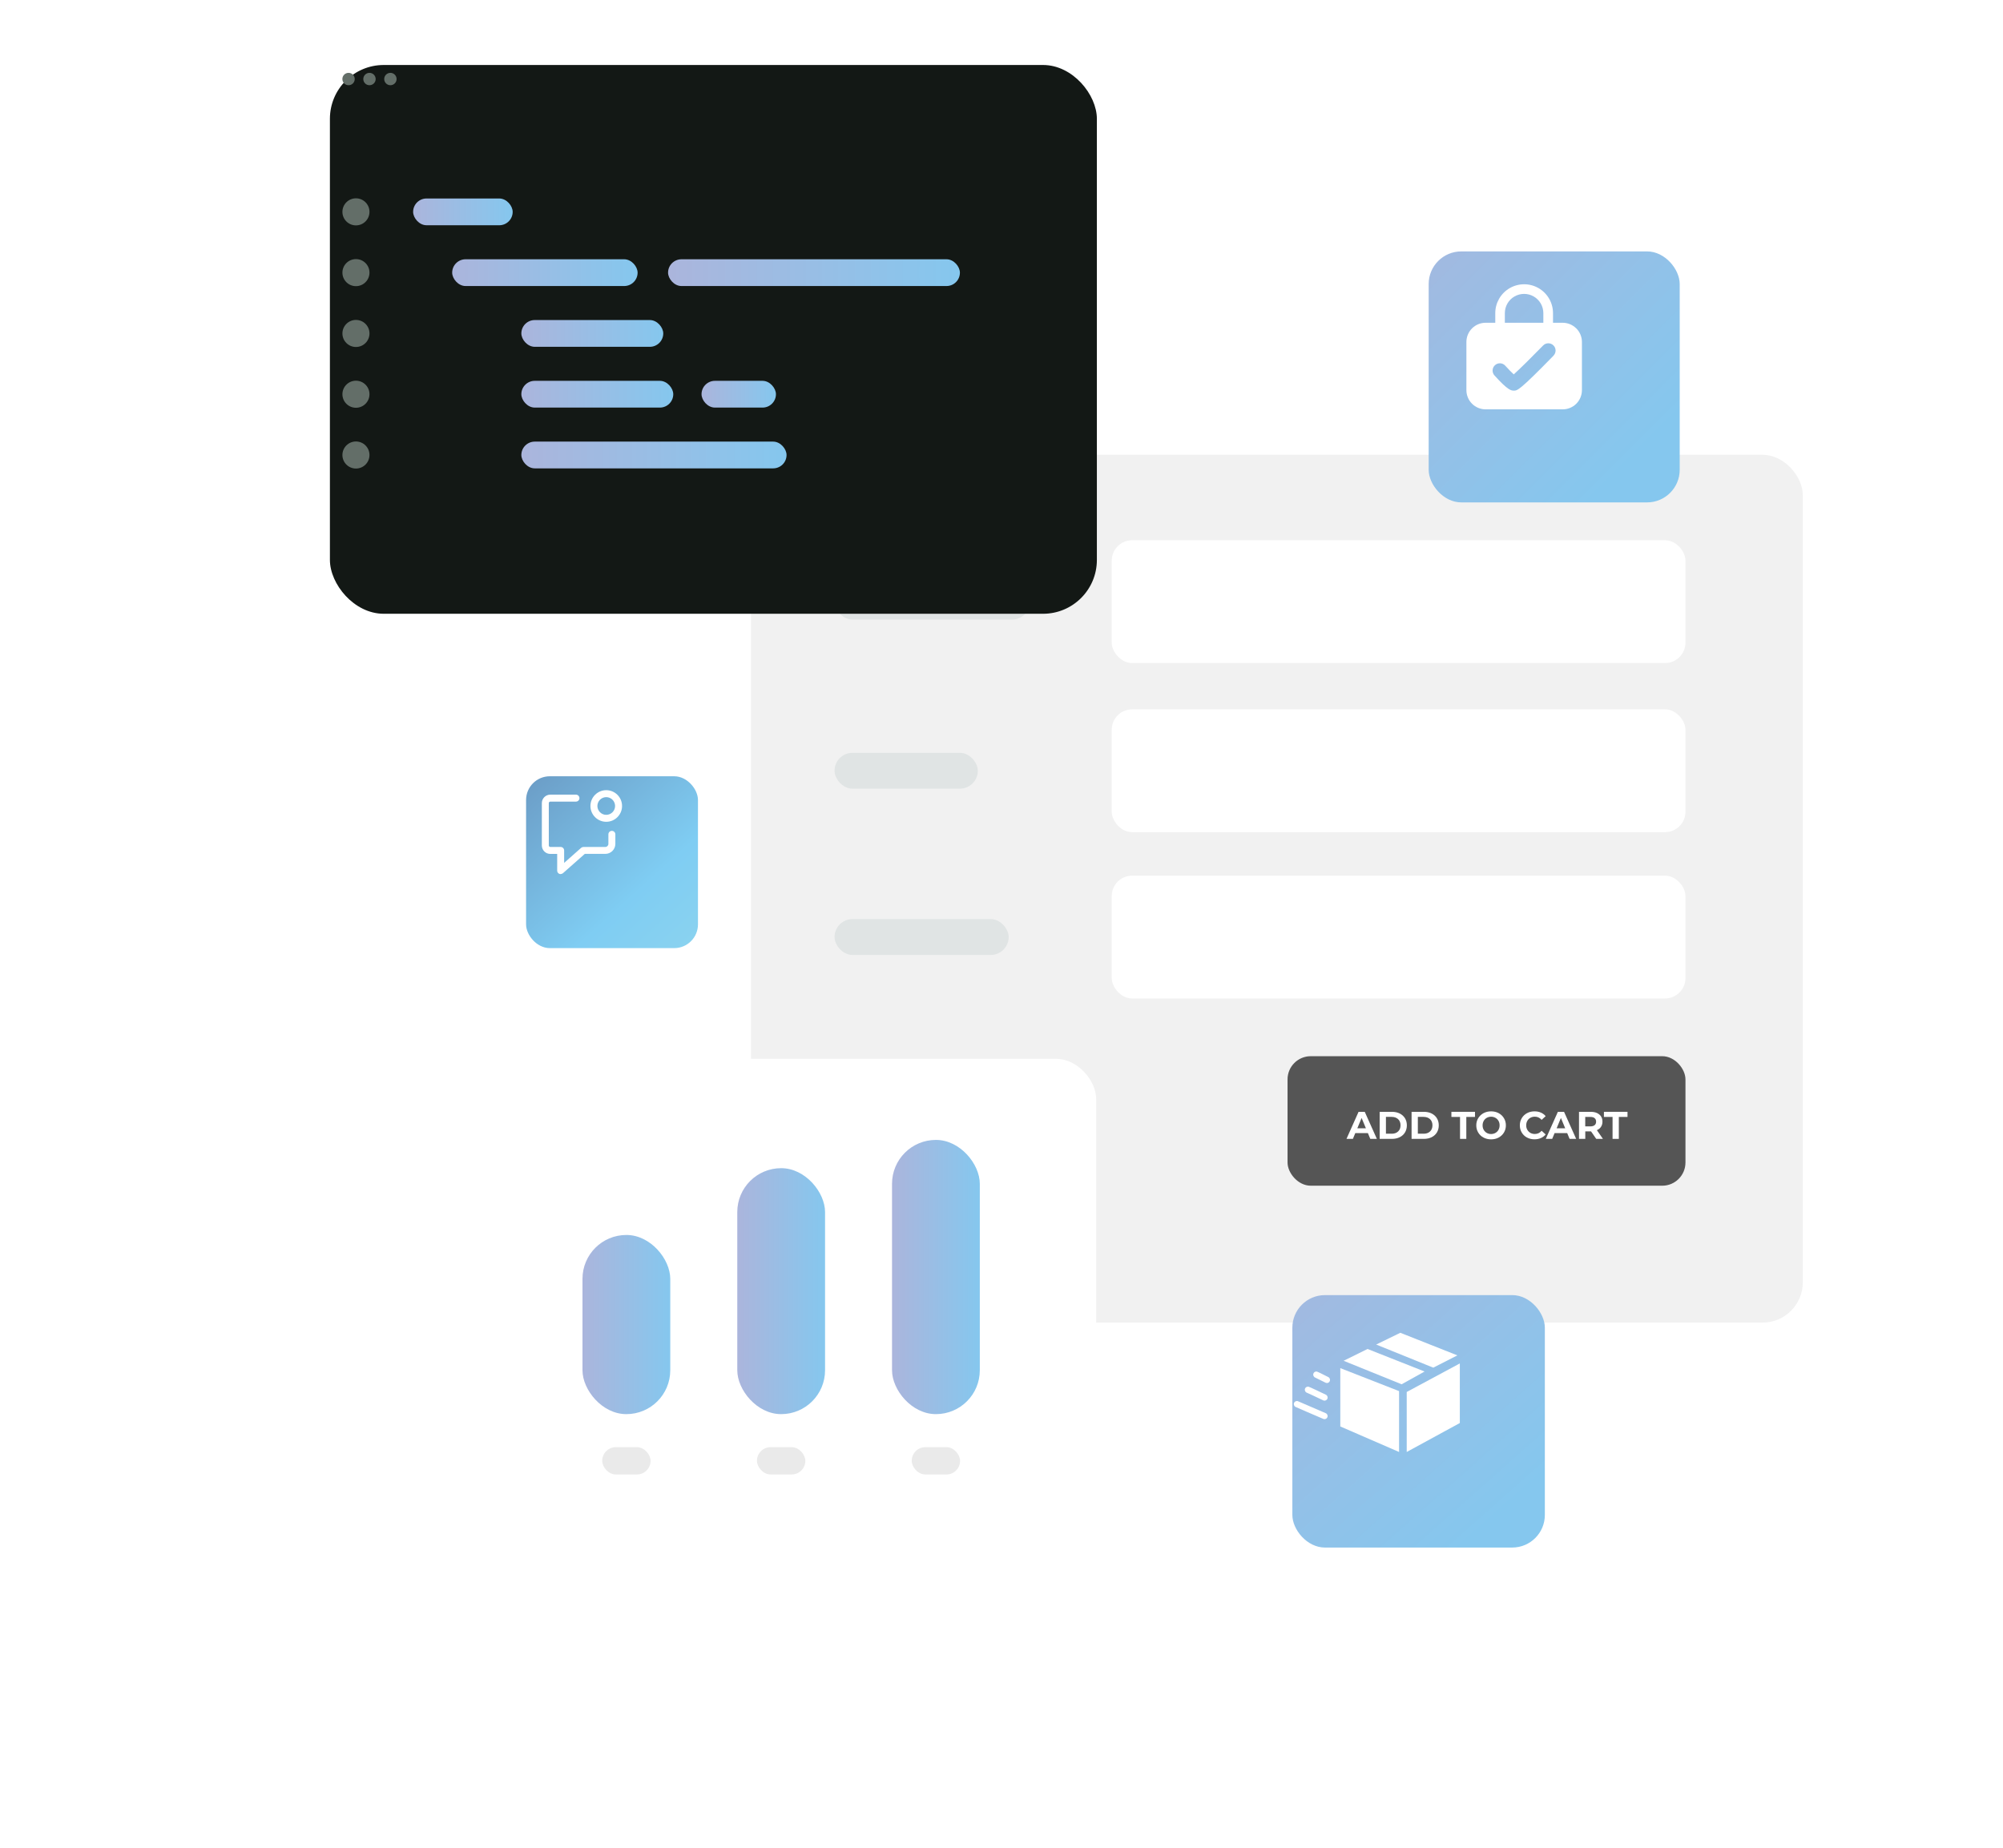 <?xml version="1.0" encoding="UTF-8"?><svg id="Layer_1" xmlns="http://www.w3.org/2000/svg" xmlns:xlink="http://www.w3.org/1999/xlink" viewBox="50 0 466.22 430.26"><defs><style>.cls-1{fill:#555;}.cls-2{fill:#636e68;}.cls-3,.cls-4{fill:#fff;}.cls-5{fill:url(#linear-gradient-3);filter:url(#drop-shadow-5);}.cls-6{fill:url(#linear-gradient-6);}.cls-7{fill:url(#linear-gradient-2);filter:url(#drop-shadow-4);}.cls-8{fill:url(#linear-gradient-11);}.cls-9{fill:url(#linear-gradient-10);}.cls-4{filter:url(#drop-shadow-2);}.cls-10{fill:#e0e4e4;}.cls-11{fill:#eaeaea;}.cls-12{fill:url(#linear-gradient-5);}.cls-13{fill:#131815;filter:url(#drop-shadow-6);}.cls-14{fill:url(#linear-gradient-7);}.cls-15{fill:url(#linear-gradient-9);}.cls-16{fill:#f1f1f1;filter:url(#drop-shadow-1);}.cls-17{fill:url(#linear-gradient);filter:url(#drop-shadow-3);}.cls-18{fill:url(#linear-gradient-4);}.cls-19{fill:url(#linear-gradient-8);}.cls-20{fill:url(#linear-gradient-12);}.cls-21{fill:url(#linear-gradient-13);}</style><filter id="drop-shadow-1" filterUnits="userSpaceOnUse"><feOffset dx="3.4" dy="3.4"/><feGaussianBlur result="blur" stdDeviation="6.44"/><feFlood flood-color="#5c5c5c" flood-opacity=".3"/><feComposite in2="blur" operator="in"/><feComposite in="SourceGraphic"/></filter><filter id="drop-shadow-2" filterUnits="userSpaceOnUse"><feOffset dx="3.4" dy="3.4"/><feGaussianBlur result="blur-2" stdDeviation="6.44"/><feFlood flood-color="#5c5c5c" flood-opacity=".3"/><feComposite in2="blur-2" operator="in"/><feComposite in="SourceGraphic"/></filter><linearGradient id="linear-gradient" x1="360.87" y1="36.85" x2="423.64" y2="99.62" gradientUnits="userSpaceOnUse"><stop offset="0" stop-color="#abb5dc"/><stop offset="1" stop-color="#85c7ee"/></linearGradient><filter id="drop-shadow-3" filterUnits="userSpaceOnUse"><feOffset dx="7" dy="7"/><feGaussianBlur result="blur-3" stdDeviation="5"/><feFlood flood-color="#231f20" flood-opacity=".2"/><feComposite in2="blur-3" operator="in"/><feComposite in="SourceGraphic"/></filter><linearGradient id="linear-gradient-2" x1="331.3" y1="276.64" x2="392.33" y2="345.48" xlink:href="#linear-gradient"/><filter id="drop-shadow-4" filterUnits="userSpaceOnUse"><feOffset dx="7" dy="7"/><feGaussianBlur result="blur-4" stdDeviation="5"/><feFlood flood-color="#231f20" flood-opacity=".2"/><feComposite in2="blur-4" operator="in"/><feComposite in="SourceGraphic"/></filter><linearGradient id="linear-gradient-3" x1="156.28" y1="161.67" x2="221.7" y2="233.55" gradientUnits="userSpaceOnUse"><stop offset="0" stop-color="#6388b3"/><stop offset=".54" stop-color="#7fcdf3"/><stop offset="1" stop-color="#9adaea"/></linearGradient><filter id="drop-shadow-5" filterUnits="userSpaceOnUse"><feOffset dx="7" dy="7"/><feGaussianBlur result="blur-5" stdDeviation="5"/><feFlood flood-color="#231f20" flood-opacity=".2"/><feComposite in2="blur-5" operator="in"/><feComposite in="SourceGraphic"/></filter><linearGradient id="linear-gradient-4" x1="185.58" y1="308.37" x2="206.01" y2="308.37" xlink:href="#linear-gradient"/><linearGradient id="linear-gradient-5" x1="257.63" y1="297.3" x2="278.06" y2="297.3" xlink:href="#linear-gradient"/><linearGradient id="linear-gradient-6" x1="221.61" y1="300.59" x2="242.04" y2="300.59" xlink:href="#linear-gradient"/><filter id="drop-shadow-6" filterUnits="userSpaceOnUse"><feOffset dx="7" dy="7"/><feGaussianBlur result="blur-6" stdDeviation="5"/><feFlood flood-color="#231f20" flood-opacity=".2"/><feComposite in2="blur-6" operator="in"/><feComposite in="SourceGraphic"/></filter><linearGradient id="linear-gradient-7" x1="146.16" y1="49.32" x2="169.33" y2="49.32" xlink:href="#linear-gradient"/><linearGradient id="linear-gradient-8" x1="155.25" y1="63.47" x2="198.41" y2="63.47" xlink:href="#linear-gradient"/><linearGradient id="linear-gradient-9" x1="171.35" y1="77.63" x2="204.38" y2="77.63" xlink:href="#linear-gradient"/><linearGradient id="linear-gradient-10" x1="171.35" y1="91.78" x2="206.71" y2="91.78" xlink:href="#linear-gradient"/><linearGradient id="linear-gradient-11" x1="171.35" y1="105.93" x2="233.08" y2="105.93" xlink:href="#linear-gradient"/><linearGradient id="linear-gradient-12" x1="213.29" y1="91.78" x2="230.61" y2="91.78" xlink:href="#linear-gradient"/><linearGradient id="linear-gradient-13" x1="205.5" y1="63.47" x2="273.43" y2="63.47" xlink:href="#linear-gradient"/></defs><rect class="cls-16" x="221.41" y="102.48" width="244.81" height="202.03" rx="9.37" ry="9.37"/><rect class="cls-1" x="349.69" y="245.89" width="92.62" height="30.15" rx="5.4" ry="5.4"/><path class="cls-3" d="m368.39,263.79h-2.93l-.56,1.35h-1.49l2.81-6.3h1.44l2.82,6.3h-1.53l-.56-1.35Zm-.46-1.11l-1-2.41-1,2.41h2Z"/><path class="cls-3" d="m371.13,258.84h2.86c.68,0,1.29.13,1.81.39.52.26.93.63,1.22,1.1.29.47.44,1.03.44,1.66s-.15,1.18-.44,1.66c-.29.47-.7.84-1.22,1.1-.53.26-1.13.39-1.81.39h-2.86v-6.3Zm2.79,5.1c.63,0,1.13-.17,1.51-.53.37-.35.56-.83.56-1.43s-.19-1.08-.56-1.43c-.38-.35-.88-.53-1.51-.53h-1.33v3.91h1.33Z"/><path class="cls-3" d="m378.56,258.84h2.86c.68,0,1.29.13,1.81.39.52.26.93.63,1.22,1.1.29.47.44,1.03.44,1.66s-.15,1.18-.44,1.66c-.29.47-.7.84-1.22,1.1-.53.26-1.13.39-1.81.39h-2.86v-6.3Zm2.79,5.1c.63,0,1.13-.17,1.51-.53.37-.35.56-.83.56-1.43s-.19-1.08-.56-1.43c-.38-.35-.88-.53-1.51-.53h-1.33v3.91h1.33Z"/><path class="cls-3" d="m389.85,260.03h-2.02v-1.19h5.49v1.19h-2.02v5.11h-1.46v-5.11Z"/><path class="cls-3" d="m395.3,264.83c-.52-.28-.94-.67-1.23-1.17-.3-.5-.45-1.05-.45-1.67s.15-1.17.45-1.67c.3-.5.71-.88,1.23-1.17.53-.28,1.11-.42,1.77-.42s1.24.14,1.76.42c.52.28.93.67,1.23,1.17s.45,1.05.45,1.67-.15,1.17-.45,1.67-.71.88-1.23,1.17c-.52.28-1.11.42-1.76.42s-1.24-.14-1.77-.42Zm2.78-1.08c.3-.17.54-.41.71-.72.17-.31.26-.65.26-1.04s-.08-.74-.26-1.04c-.17-.31-.41-.54-.71-.71s-.64-.26-1.01-.26-.71.09-1.01.26-.54.41-.71.71c-.17.31-.26.65-.26,1.04s.08.74.26,1.04c.17.31.41.54.71.72s.64.26,1.01.26.71-.09,1.01-.26Z"/><path class="cls-3" d="m405.43,264.83c-.52-.28-.93-.67-1.22-1.16-.3-.5-.45-1.05-.45-1.68s.15-1.18.45-1.68c.3-.5.7-.88,1.22-1.16.52-.28,1.1-.42,1.75-.42.55,0,1.04.1,1.48.29.44.19.81.47,1.11.83l-.94.86c-.43-.49-.95-.74-1.58-.74-.39,0-.74.09-1.04.26-.31.17-.54.41-.71.71-.17.31-.26.65-.26,1.04s.08.74.26,1.04c.17.31.41.54.71.72.31.17.65.26,1.04.26.63,0,1.16-.25,1.58-.75l.94.86c-.3.37-.67.64-1.12.84-.44.19-.94.29-1.49.29-.64,0-1.22-.14-1.74-.42Z"/><path class="cls-3" d="m414.78,263.79h-2.93l-.56,1.35h-1.49l2.81-6.3h1.44l2.82,6.3h-1.53l-.56-1.35Zm-.46-1.11l-1-2.41-1,2.41h2Z"/><path class="cls-3" d="m421.54,265.14l-1.21-1.75h-1.34v1.75h-1.46v-6.3h2.73c.56,0,1.04.09,1.45.28.41.19.73.45.95.79.22.34.33.75.33,1.21s-.11.87-.34,1.21c-.22.34-.54.6-.96.78l1.41,2.03h-1.57Zm-.37-4.83c-.23-.19-.56-.28-1-.28h-1.19v2.2h1.19c.44,0,.77-.1,1-.29.23-.19.34-.46.34-.81s-.11-.63-.34-.81Z"/><path class="cls-3" d="m425.35,260.03h-2.02v-1.19h5.49v1.19h-2.02v5.11h-1.46v-5.11Z"/><rect class="cls-3" x="308.77" y="203.86" width="133.54" height="28.59" rx="4.75" ry="4.75"/><rect class="cls-3" x="308.77" y="165.14" width="133.54" height="28.59" rx="4.75" ry="4.75"/><rect class="cls-3" x="308.77" y="125.77" width="133.54" height="28.59" rx="4.75" ry="4.75"/><rect class="cls-10" x="244.25" y="135.89" width="45.49" height="8.35" rx="4.18" ry="4.18"/><rect class="cls-10" x="244.25" y="213.97" width="40.53" height="8.35" rx="4.18" ry="4.18"/><rect class="cls-10" x="244.25" y="175.26" width="33.35" height="8.35" rx="4.18" ry="4.18"/><rect class="cls-4" x="161.89" y="243.1" width="139.86" height="122.45" rx="9.37" ry="9.37"/><rect class="cls-17" x="375.54" y="51.53" width="58.43" height="58.43" rx="7.59" ry="7.59"/><path class="cls-3" d="m416.89,76.45c-.84-.84-1.98-1.31-3.17-1.31h-2.24v-2.24c0-2.4-1.28-4.62-3.36-5.82-2.08-1.2-4.64-1.2-6.72,0-2.08,1.2-3.36,3.42-3.36,5.82v2.24h-2.24c-1.19,0-2.33.47-3.17,1.31-.84.84-1.31,1.98-1.31,3.17v11.2c0,1.19.47,2.33,1.31,3.17.84.84,1.98,1.31,3.17,1.31h17.93c1.19,0,2.33-.47,3.17-1.31.84-.84,1.31-1.98,1.31-3.17v-11.2c0-1.19-.47-2.33-1.31-3.17Zm-16.62-3.55c0-1.6.85-3.08,2.24-3.88,1.39-.8,3.1-.8,4.48,0,1.39.8,2.24,2.28,2.24,3.88v2.24h-8.96v-2.24Zm11.33,9.9c-7.94,8.14-8.42,8.14-9.23,8.14-.59,0-1.33,0-4.52-3.54-.62-.69-.57-1.76.13-2.39.69-.62,1.76-.57,2.38.12.68.75,1.43,1.53,1.98,2.03,1.39-1.24,4.29-4.11,6.84-6.73.65-.67,1.72-.68,2.39-.03.67.65.68,1.72.03,2.39Z"/><rect class="cls-7" x="343.81" y="294.51" width="58.77" height="58.77" rx="7.59" ry="7.59"/><polygon class="cls-3" points="361.97 318.51 361.97 332.09 375.65 338.03 375.65 323.86 361.97 318.51"/><polygon class="cls-3" points="377.43 324.06 377.43 338.03 389.79 331.29 389.79 317.42 377.43 324.06"/><polygon class="cls-3" points="362.74 316.8 368.31 314.05 381.59 319.3 376.24 322.27 362.74 316.8"/><polygon class="cls-3" points="370.32 313.02 375.94 310.28 389.22 315.54 383.61 318.4 370.32 313.02"/><path class="cls-3" d="m358.3,330.39c-.1,0-.19-.02-.29-.06-1.87-.8-6.26-2.68-6.48-2.8-.35-.19-.49-.63-.3-.98.19-.35.63-.49.97-.3.28.13,3.96,1.72,6.38,2.75.37.16.54.59.38.95-.12.28-.39.44-.67.44Z"/><path class="cls-3" d="m358.3,326.08c-.11,0-.21-.02-.31-.07-1.42-.68-3.53-1.68-3.79-1.77-.38-.13-.58-.55-.45-.93.13-.38.54-.58.91-.45.37.12,3.12,1.44,3.95,1.84.36.17.52.61.34.97-.13.26-.39.41-.66.41Z"/><path class="cls-3" d="m358.84,321.97c-.11,0-.23-.03-.33-.08-1.01-.52-2.18-1.1-2.36-1.17-.37-.14-.57-.54-.45-.92.12-.37.51-.58.88-.47.2.06,1.07.48,2.6,1.27.36.18.5.62.32.98-.13.25-.38.4-.65.4Z"/><rect class="cls-5" x="165.45" y="173.72" width="40.01" height="40.01" rx="5.53" ry="5.53"/><path class="cls-3" d="m180.5,203.5c-.11,0-.23-.02-.33-.07-.29-.13-.48-.42-.48-.74v-3.89h-1.6c-1.09,0-1.97-.88-1.97-1.97v-9.86c0-1.09.88-1.97,1.97-1.97h5.97c.45,0,.81.36.81.81s-.36.81-.81.81h-5.97c-.19,0-.35.16-.35.35v9.86c0,.19.16.35.35.35h2.41c.45,0,.81.36.81.81v2.9l3.96-3.51c.15-.13.34-.2.54-.2h5.09c.39,0,.71-.32.71-.72v-2.22c0-.45.36-.81.81-.81s.81.36.81.81v2.22c0,1.29-1.05,2.33-2.33,2.33h-4.78l-5.08,4.49c-.15.13-.34.2-.54.2Z"/><path class="cls-3" d="m191.11,191.32c-2.03,0-3.68-1.65-3.68-3.68s1.65-3.68,3.68-3.68,3.68,1.65,3.68,3.68-1.65,3.68-3.68,3.68Zm0-5.74c-1.14,0-2.06.93-2.06,2.06s.92,2.06,2.06,2.06,2.06-.93,2.06-2.06-.93-2.06-2.06-2.06Z"/><rect class="cls-18" x="185.58" y="287.51" width="20.43" height="41.71" rx="10.21" ry="10.21"/><rect class="cls-12" x="257.63" y="265.38" width="20.43" height="63.84" rx="10.21" ry="10.21"/><rect class="cls-6" x="221.61" y="271.96" width="20.43" height="57.26" rx="10.21" ry="10.21"/><rect class="cls-11" x="190.17" y="336.91" width="11.26" height="6.36" rx="3.18" ry="3.18"/><rect class="cls-11" x="226.19" y="336.91" width="11.26" height="6.36" rx="3.18" ry="3.18"/><rect class="cls-11" x="262.21" y="336.91" width="11.26" height="6.36" rx="3.18" ry="3.18"/><rect class="cls-13" x="119.79" y="8.13" width="178.52" height="127.76" rx="12.53" ry="12.53"/><circle class="cls-2" cx="132.85" cy="49.32" r="3.15"/><circle class="cls-2" cx="132.85" cy="63.47" r="3.15"/><circle class="cls-2" cx="132.85" cy="77.63" r="3.15"/><circle class="cls-2" cx="132.85" cy="91.78" r="3.15"/><circle class="cls-2" cx="132.85" cy="105.93" r="3.15"/><circle class="cls-2" cx="131.13" cy="18.4" r="1.44"/><circle class="cls-2" cx="136" cy="18.4" r="1.44"/><circle class="cls-2" cx="140.87" cy="18.4" r="1.44"/><rect class="cls-14" x="146.16" y="46.21" width="23.17" height="6.23" rx="3.12" ry="3.12"/><rect class="cls-19" x="155.25" y="60.36" width="43.16" height="6.23" rx="3.12" ry="3.12"/><rect class="cls-15" x="171.35" y="74.51" width="33.03" height="6.23" rx="3.12" ry="3.12"/><rect class="cls-9" x="171.35" y="88.66" width="35.36" height="6.23" rx="3.12" ry="3.12"/><rect class="cls-8" x="171.35" y="102.81" width="61.73" height="6.23" rx="3.12" ry="3.12"/><rect class="cls-20" x="213.29" y="88.66" width="17.32" height="6.23" rx="3.12" ry="3.12"/><rect class="cls-21" x="205.5" y="60.36" width="67.93" height="6.23" rx="3.12" ry="3.12"/></svg>
